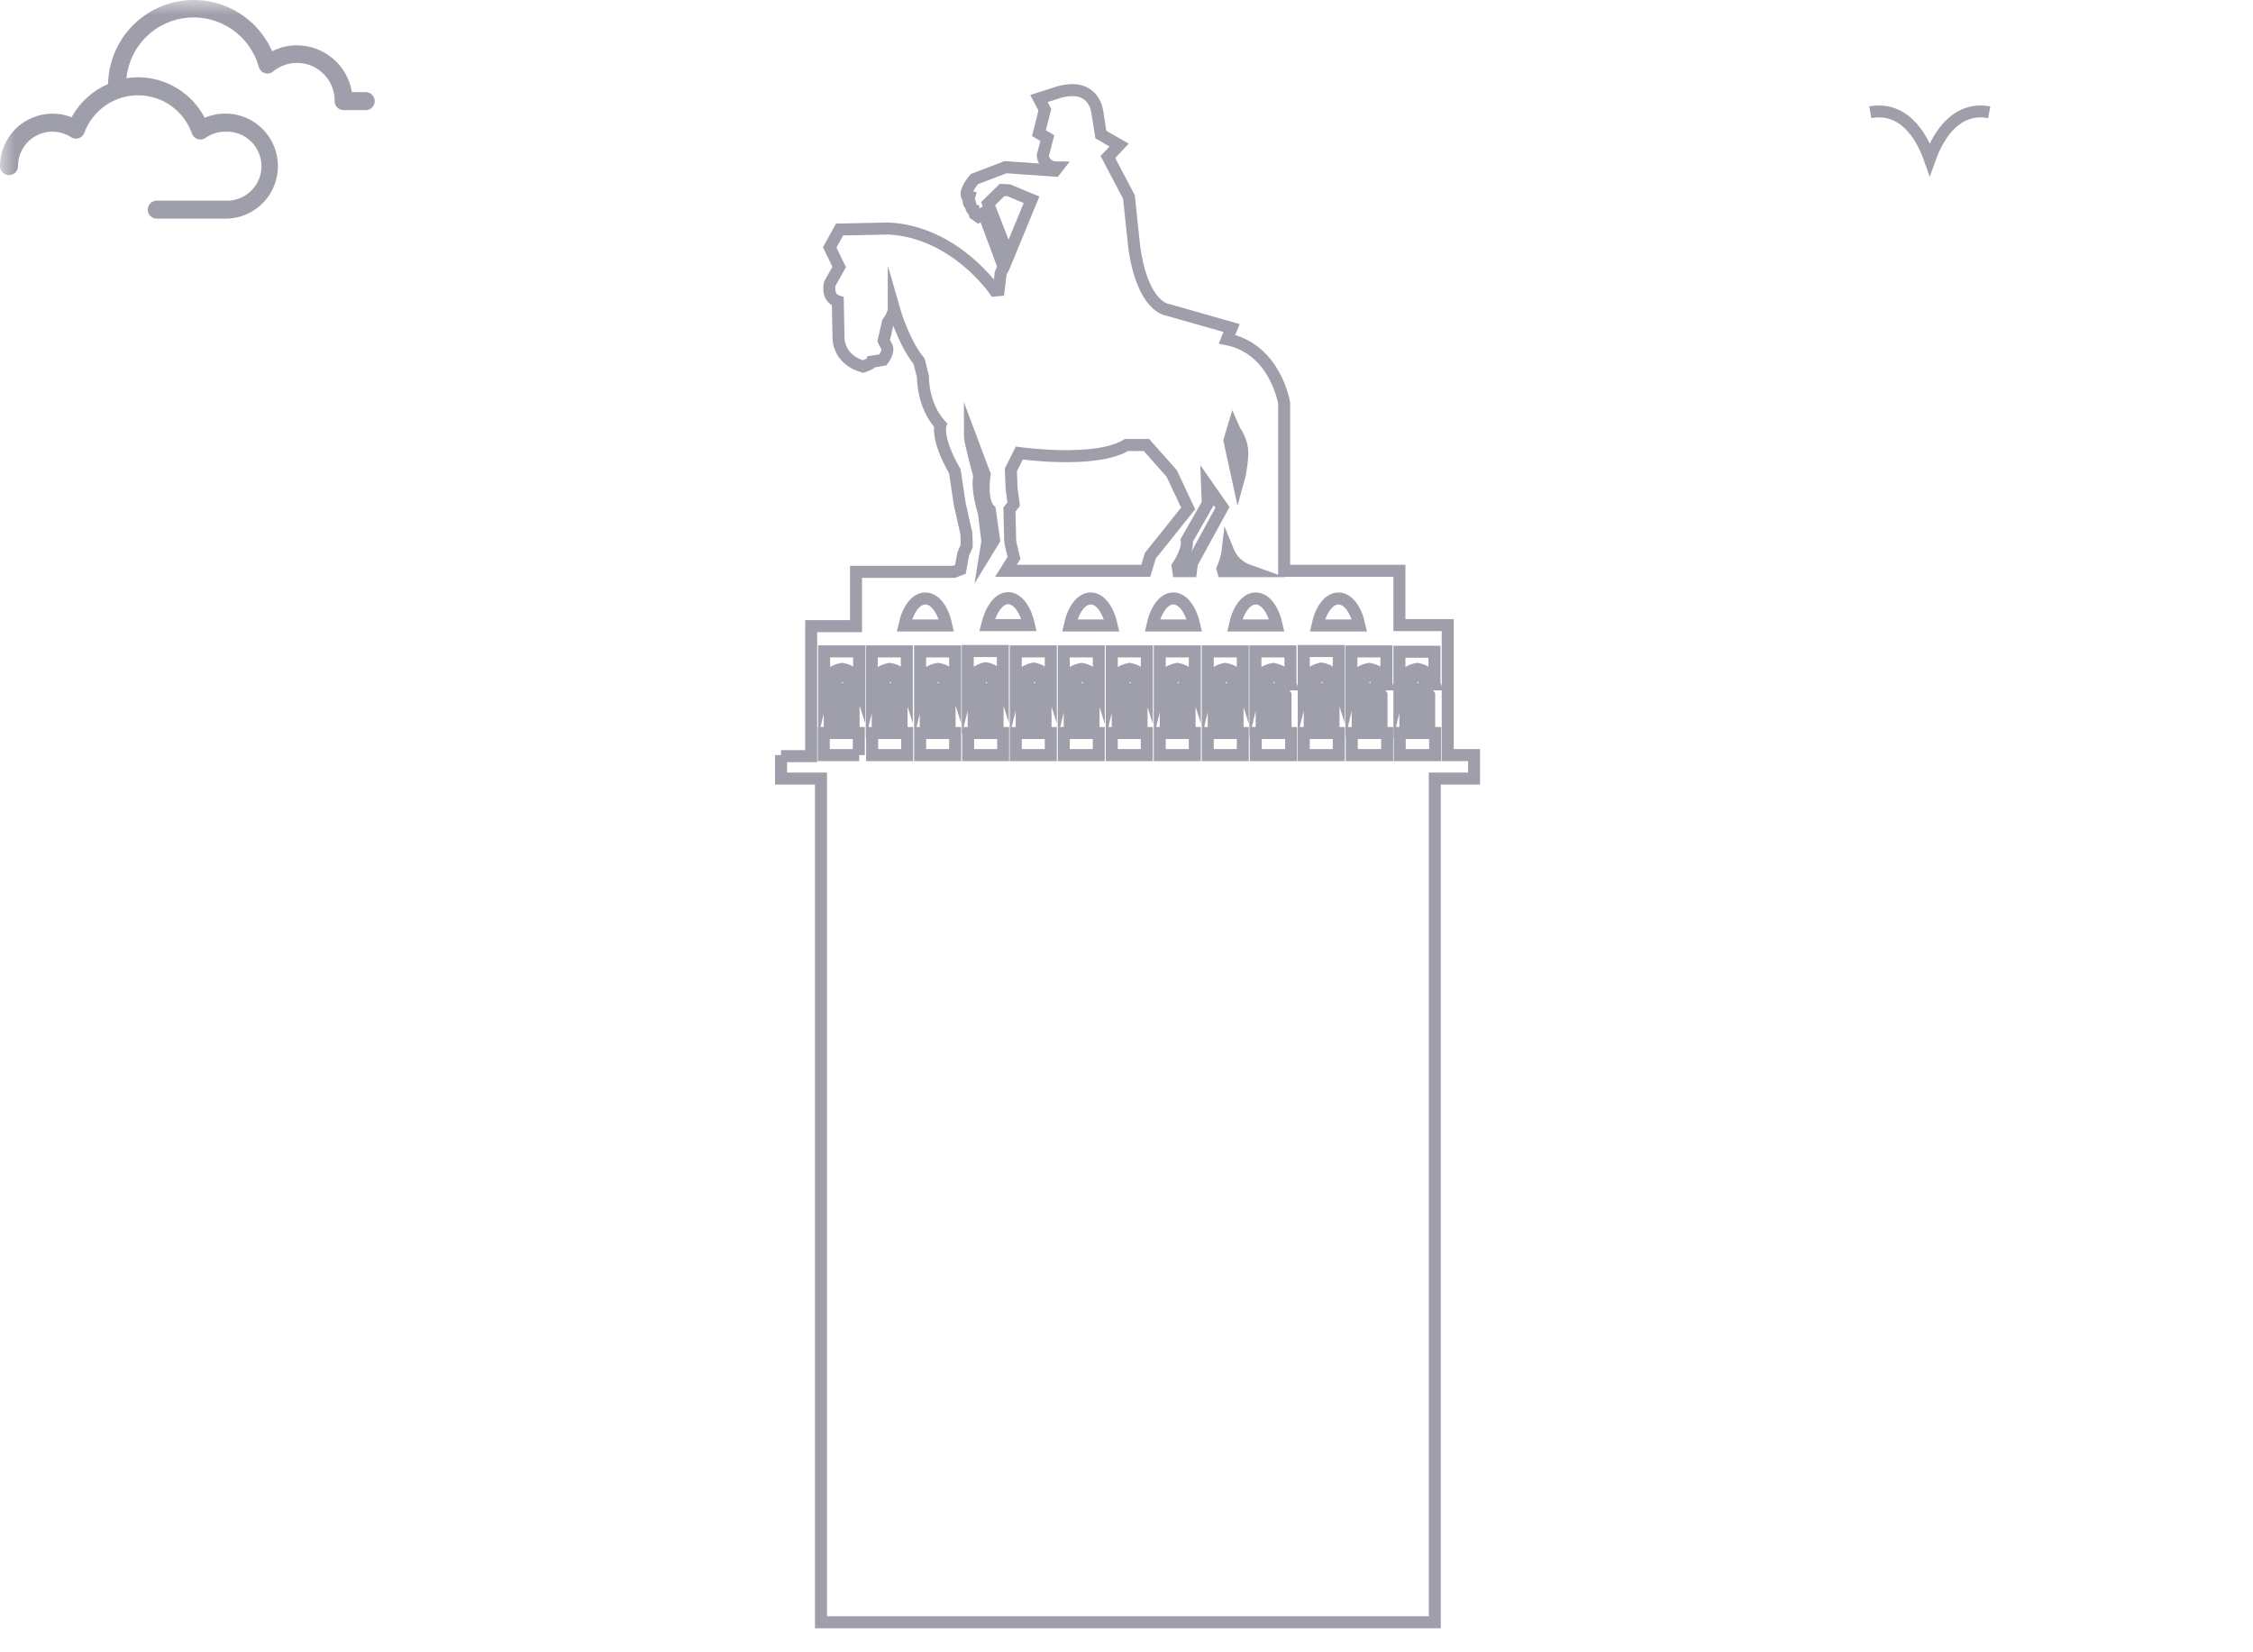 <svg width="75" height="55" viewBox="0 0 75 55" fill="none" xmlns="http://www.w3.org/2000/svg">
<mask id="mask0_746_6124" style="mask-type:alpha" maskUnits="userSpaceOnUse" x="0" y="0" width="75" height="55">
<rect width="75" height="55" fill="#D9D9D9"/>
</mask>
<g mask="url(#mask0_746_6124)">
<path d="M26 25.135V25.916H27.33V54H47.763V36.599V25.916H49.069V25.135H48.194V21.683V21.076V20.808H46.585V19H42.748V13.425C42.748 13.425 42.468 11.618 40.847 11.291L40.998 10.918L38.864 10.311C38.864 10.311 38.036 10.241 37.756 8.212L37.581 6.556L36.881 5.226L37.255 4.83L36.648 4.48L36.532 3.757C36.532 3.757 36.462 2.754 35.283 3.057L34.584 3.279L34.782 3.652L34.584 4.433L34.864 4.597L34.712 5.18C34.712 5.18 34.735 5.576 35.202 5.576L35.12 5.681L33.476 5.565L32.438 5.961C32.438 5.961 32.1 6.334 32.193 6.544L32.263 6.556C32.263 6.556 32.205 6.778 32.298 6.801C32.298 6.801 32.356 7.022 32.426 7.022L32.45 7.127L32.566 7.209L32.741 7.092L33.406 8.877L33.312 9.098L33.243 9.658L33.114 9.67C33.114 9.67 31.785 7.711 29.569 7.606L27.948 7.641L27.621 8.235L27.936 8.888L27.621 9.448C27.621 9.448 27.505 9.903 27.889 10.031L27.913 11.233C27.913 11.233 27.878 11.956 28.729 12.201C28.729 12.201 29.021 12.107 29.032 12.037L29.394 11.979C29.394 11.979 29.616 11.688 29.511 11.524C29.476 11.466 29.417 11.338 29.417 11.338L29.557 10.731C29.557 10.731 29.755 10.463 29.755 10.276C29.755 10.276 30.07 11.384 30.595 12.026L30.723 12.527C30.723 12.527 30.7 13.484 31.307 14.148C31.307 14.148 31.155 14.592 31.785 15.688C31.785 15.688 31.901 16.434 31.948 16.773L32.17 17.764L32.181 18.172L32.065 18.44L31.971 18.953L31.75 19.035H28.496V20.843H27.003V21.111V21.718V25.17H26V25.135ZM28.601 22.767C28.543 22.581 28.402 22.324 28.029 22.266C27.61 22.336 27.481 22.639 27.434 22.837V21.683H28.601V22.767ZM28.041 22.942C27.924 22.942 27.819 22.849 27.819 22.721C27.819 22.604 27.913 22.499 28.041 22.499C28.158 22.499 28.263 22.592 28.263 22.721C28.263 22.837 28.158 22.942 28.041 22.942ZM28.286 22.942L28.414 23.14V24.225H28.088V23.199L28.286 22.942ZM27.948 24.225H27.621V23.14L27.749 22.942L27.948 23.21V24.225ZM28.601 25.135H27.61H27.423V24.4H28.018H28.589V25.135H28.601ZM29.417 22.721C29.417 22.604 29.511 22.499 29.639 22.499C29.755 22.499 29.86 22.592 29.86 22.721C29.86 22.837 29.767 22.942 29.639 22.942C29.511 22.942 29.417 22.837 29.417 22.721ZM29.546 23.199V24.225H29.219V23.14L29.347 22.942L29.546 23.199ZM29.884 22.942L30.012 23.14V24.225H29.685V23.199L29.884 22.942ZM30.199 24.4V25.135H29.032V24.4H29.627H30.199ZM29.021 22.837V21.683H30.187V22.767C30.129 22.581 29.989 22.324 29.616 22.266C29.207 22.336 29.067 22.639 29.021 22.837ZM31.505 20.82H30.105C30.222 20.283 30.49 19.921 30.805 19.921C31.12 19.921 31.388 20.283 31.505 20.82ZM31.796 22.767C31.738 22.581 31.598 22.324 31.225 22.266C30.805 22.336 30.677 22.639 30.63 22.837V21.683H31.796V22.767ZM31.237 22.942C31.12 22.942 31.015 22.849 31.015 22.721C31.015 22.604 31.108 22.499 31.237 22.499C31.353 22.499 31.458 22.592 31.458 22.721C31.458 22.837 31.353 22.942 31.237 22.942ZM31.482 22.942L31.61 23.14V24.225H31.283V23.199L31.482 22.942ZM31.143 24.225H30.817V23.14L30.945 22.942L31.143 23.21V24.225ZM31.796 25.135H30.63V24.4H31.225H31.796V25.135ZM32.613 22.721C32.613 22.604 32.706 22.499 32.834 22.499C32.951 22.499 33.056 22.592 33.056 22.721C33.056 22.837 32.963 22.942 32.834 22.942C32.706 22.942 32.613 22.837 32.613 22.721ZM32.741 23.199V24.225H32.414V23.14L32.543 22.942L32.741 23.199ZM33.079 22.942L33.208 23.14V24.225H32.881V23.199L33.079 22.942ZM33.394 24.4V25.135H32.228V24.4H32.823H33.394ZM32.216 22.826V21.671H33.383V22.756C33.324 22.569 33.184 22.312 32.811 22.242C32.403 22.336 32.263 22.639 32.216 22.826ZM33.091 17.974L32.799 18.452L32.869 18.02L32.753 17.076C32.753 17.076 32.496 16.271 32.601 15.839C32.601 15.839 32.286 14.72 32.286 14.487L32.776 15.793C32.776 15.793 32.636 16.679 32.951 16.982L33.091 17.974ZM33.557 19.91C33.872 19.91 34.141 20.283 34.257 20.808H32.858C32.986 20.283 33.254 19.91 33.557 19.91ZM34.211 22.721C34.211 22.604 34.304 22.499 34.432 22.499C34.549 22.499 34.654 22.592 34.654 22.721C34.654 22.837 34.56 22.942 34.432 22.942C34.304 22.942 34.211 22.837 34.211 22.721ZM34.339 23.199V24.225H34.012V23.14L34.141 22.942L34.339 23.199ZM34.677 22.942L34.805 23.14V24.225H34.479V23.199L34.677 22.942ZM34.98 24.4V25.135H33.814V24.4H34.409H34.98ZM33.814 22.826V21.683H34.98V22.767C34.922 22.581 34.782 22.324 34.409 22.254C34.001 22.336 33.861 22.639 33.814 22.826ZM34.339 6.649L33.569 8.515L32.893 6.778L33.359 6.323L33.581 6.334L34.339 6.649ZM39.552 16.924L38.292 18.499L38.141 19H33.487L33.756 18.569C33.756 18.569 33.627 18.067 33.627 17.997C33.627 17.927 33.604 16.959 33.604 16.959L33.744 16.784L33.674 16.248L33.651 15.641L33.931 15.081C33.931 15.081 36.473 15.443 37.499 14.813H38.071H38.164L39.004 15.758L39.552 16.924ZM36.578 25.135H35.412V24.4H36.007H36.578V25.135ZM35.61 20.82C35.727 20.283 35.995 19.921 36.31 19.921C36.625 19.921 36.893 20.295 37.01 20.82H35.61ZM35.808 22.721C35.808 22.604 35.902 22.499 36.03 22.499C36.147 22.499 36.252 22.592 36.252 22.721C36.252 22.837 36.158 22.942 36.03 22.942C35.902 22.942 35.808 22.837 35.808 22.721ZM35.937 23.199V24.225H35.61V23.14L35.738 22.942L35.937 23.199ZM36.275 22.942L36.403 23.14V24.225H36.077V23.199L36.275 22.942ZM35.412 22.826V21.683H36.578V22.779C36.52 22.592 36.38 22.336 36.007 22.266C35.598 22.336 35.459 22.627 35.412 22.826ZM37.406 22.721C37.406 22.604 37.499 22.499 37.628 22.499C37.744 22.499 37.849 22.592 37.849 22.721C37.849 22.837 37.756 22.942 37.628 22.942C37.499 22.942 37.406 22.837 37.406 22.721ZM37.535 23.199V24.225H37.208V23.14L37.336 22.942L37.535 23.199ZM37.873 22.942L38.001 23.14V24.225H37.674V23.199L37.873 22.942ZM38.176 24.4V25.135H37.01V24.4H37.604H38.176ZM37.01 22.826V21.683H38.176V22.779C38.118 22.592 37.978 22.336 37.604 22.266C37.196 22.336 37.056 22.627 37.01 22.826ZM39.004 22.721C39.004 22.604 39.097 22.499 39.226 22.499C39.342 22.499 39.447 22.592 39.447 22.721C39.447 22.837 39.354 22.942 39.226 22.942C39.097 22.942 39.004 22.837 39.004 22.721ZM39.132 23.199V24.225H38.806V23.14L38.934 22.942L39.132 23.199ZM39.471 22.942L39.599 23.14V24.225H39.272V23.199L39.471 22.942ZM39.774 24.4V25.135H38.607V24.4H39.202H39.774ZM38.607 22.826V21.683H39.774V22.779C39.715 22.592 39.575 22.336 39.191 22.266C38.794 22.336 38.654 22.627 38.607 22.826ZM38.362 20.82C38.479 20.283 38.747 19.921 39.062 19.921C39.377 19.921 39.645 20.295 39.762 20.82H38.362ZM40.695 16.889L39.68 18.744L39.645 19.012H39.226L39.202 18.849C39.202 18.849 39.564 18.324 39.505 17.985L40.205 16.761L40.182 16.154L40.695 16.889ZM40.602 22.721C40.602 22.604 40.695 22.499 40.823 22.499C40.94 22.499 41.045 22.592 41.045 22.721C41.045 22.837 40.952 22.942 40.823 22.942C40.695 22.942 40.602 22.837 40.602 22.721ZM40.73 23.199V24.225H40.404V23.14L40.532 22.942L40.73 23.199ZM41.068 22.942L41.197 23.14V24.225H40.87V23.199L41.068 22.942ZM41.371 24.4V25.135H40.205V24.4H40.8H41.371ZM40.205 22.826V21.683H41.371V22.779C41.313 22.592 41.173 22.336 40.788 22.266C40.392 22.336 40.252 22.627 40.205 22.826ZM41.348 15.233C41.348 15.233 41.325 15.63 41.22 16.003L40.928 14.662L41.057 14.23L41.103 14.335C41.22 14.51 41.395 14.813 41.348 15.233ZM41.605 19.012H40.718L40.695 18.93C40.695 18.93 40.835 18.627 40.87 18.324C40.987 18.615 41.208 18.872 41.605 19.012ZM42.503 20.82H41.103C41.22 20.283 41.488 19.921 41.803 19.921C42.118 19.921 42.386 20.283 42.503 20.82ZM42.969 22.779C42.911 22.592 42.771 22.336 42.386 22.266C41.978 22.336 41.838 22.627 41.791 22.826V21.683H42.958V22.779H42.969ZM42.41 22.942C42.293 22.942 42.188 22.849 42.188 22.721C42.188 22.604 42.281 22.499 42.41 22.499C42.526 22.499 42.631 22.592 42.631 22.721C42.631 22.837 42.538 22.942 42.41 22.942ZM42.666 22.942L42.794 23.14V24.225H42.468V23.199L42.666 22.942ZM42.328 24.225H42.001V23.14L42.13 22.942L42.328 23.21V24.225ZM42.969 25.135H41.803V24.4H42.398H42.981V25.135H42.969ZM43.786 22.721C43.786 22.604 43.879 22.499 44.007 22.499C44.124 22.499 44.229 22.592 44.229 22.721C44.229 22.837 44.136 22.942 44.007 22.942C43.891 22.942 43.786 22.837 43.786 22.721ZM43.926 23.199V24.225H43.599V23.14L43.727 22.942L43.926 23.199ZM44.264 22.942L44.392 23.14V24.225H44.066V23.199L44.264 22.942ZM44.567 24.4V25.135H43.401V24.4H43.996H44.567ZM43.401 22.814V21.671H44.567V22.767C44.509 22.581 44.369 22.324 43.984 22.254C43.587 22.336 43.447 22.627 43.401 22.814ZM45.255 20.82H43.856C43.972 20.283 44.24 19.921 44.555 19.921C44.87 19.921 45.139 20.283 45.255 20.82ZM46.165 22.779C46.107 22.592 45.967 22.336 45.582 22.266C45.174 22.336 45.034 22.627 44.987 22.826V21.683H46.153V22.779H46.165ZM45.605 22.942C45.489 22.942 45.383 22.849 45.383 22.721C45.383 22.604 45.477 22.499 45.605 22.499C45.722 22.499 45.827 22.592 45.827 22.721C45.827 22.837 45.722 22.942 45.605 22.942ZM45.862 22.942L45.99 23.14V24.225H45.652V23.199L45.862 22.942ZM45.523 24.225H45.197V23.14L45.325 22.942L45.523 23.21V24.225ZM46.165 25.135H44.999V24.4H45.593H46.177V25.135H46.165ZM47.763 22.779C47.704 22.592 47.564 22.336 47.18 22.266C46.771 22.336 46.631 22.627 46.585 22.826V21.694H47.751V22.779H47.763ZM47.203 22.942C47.086 22.942 46.981 22.849 46.981 22.721C46.981 22.604 47.075 22.499 47.203 22.499C47.319 22.499 47.425 22.592 47.425 22.721C47.425 22.837 47.319 22.942 47.203 22.942ZM47.448 22.942L47.576 23.14V24.225H47.249V23.199L47.448 22.942ZM47.11 24.225H46.783V23.14L46.911 22.942L47.11 23.21V24.225ZM47.763 25.135H46.596V24.4H47.191H47.774V25.135H47.763Z" stroke="#9E9FAA" stroke-width="0.4" stroke-miterlimit="10"/>
<path d="M2.383 3.903C2.18 3.823 1.964 3.782 1.746 3.783C1.283 3.784 0.84 3.968 0.512 4.296C0.185 4.623 0.001 5.067 0 5.53C0 5.609 0.032 5.686 0.088 5.742C0.144 5.798 0.22 5.83 0.3 5.83C0.38 5.83 0.456 5.798 0.512 5.742C0.569 5.686 0.6 5.609 0.6 5.53C0.6 5.324 0.655 5.122 0.759 4.944C0.864 4.767 1.015 4.622 1.196 4.523C1.376 4.424 1.58 4.376 1.786 4.384C1.992 4.392 2.192 4.455 2.365 4.567C2.402 4.591 2.445 4.607 2.49 4.612C2.534 4.618 2.58 4.614 2.623 4.6C2.665 4.585 2.704 4.561 2.737 4.529C2.769 4.498 2.793 4.459 2.809 4.416C2.944 4.049 3.19 3.732 3.512 3.51C3.834 3.287 4.217 3.169 4.608 3.172C5 3.175 5.381 3.299 5.699 3.526C6.018 3.754 6.259 4.074 6.388 4.443C6.404 4.487 6.429 4.526 6.461 4.559C6.494 4.591 6.534 4.615 6.578 4.63C6.622 4.644 6.668 4.648 6.714 4.641C6.76 4.634 6.804 4.617 6.842 4.591C7.033 4.455 7.261 4.383 7.496 4.383C7.651 4.376 7.807 4.399 7.953 4.453C8.099 4.507 8.233 4.591 8.346 4.698C8.459 4.805 8.549 4.935 8.611 5.078C8.672 5.221 8.704 5.375 8.704 5.531C8.704 5.687 8.672 5.841 8.611 5.985C8.549 6.128 8.459 6.257 8.346 6.364C8.233 6.472 8.099 6.555 7.953 6.609C7.807 6.663 7.651 6.687 7.496 6.679H5.218C5.139 6.679 5.062 6.711 5.006 6.767C4.95 6.823 4.918 6.899 4.918 6.979C4.918 7.059 4.95 7.135 5.006 7.191C5.062 7.248 5.139 7.279 5.218 7.279H7.496C7.756 7.28 8.012 7.223 8.247 7.113C8.483 7.002 8.69 6.841 8.855 6.64C9.02 6.439 9.138 6.204 9.2 5.952C9.263 5.7 9.269 5.437 9.217 5.182C9.166 4.927 9.058 4.687 8.902 4.48C8.746 4.272 8.546 4.101 8.315 3.981C8.085 3.86 7.831 3.792 7.572 3.782C7.312 3.771 7.053 3.819 6.815 3.921C6.603 3.515 6.284 3.175 5.893 2.937C5.501 2.699 5.052 2.572 4.594 2.571C4.464 2.573 4.335 2.584 4.207 2.604C4.26 2.082 4.493 1.594 4.867 1.226C5.241 0.858 5.732 0.632 6.255 0.587C6.778 0.543 7.3 0.683 7.731 0.982C8.162 1.282 8.475 1.723 8.615 2.229C8.629 2.277 8.654 2.32 8.688 2.356C8.723 2.392 8.766 2.418 8.813 2.433C8.86 2.448 8.911 2.451 8.959 2.441C9.008 2.432 9.054 2.41 9.092 2.379C9.277 2.227 9.501 2.131 9.738 2.103C9.975 2.074 10.216 2.114 10.431 2.218C10.646 2.322 10.827 2.485 10.953 2.689C11.078 2.892 11.143 3.127 11.139 3.366C11.139 3.446 11.17 3.522 11.226 3.578C11.283 3.635 11.359 3.666 11.439 3.666H12.174C12.253 3.666 12.33 3.635 12.386 3.578C12.442 3.522 12.474 3.446 12.474 3.366C12.474 3.287 12.442 3.21 12.386 3.154C12.33 3.098 12.253 3.066 12.174 3.066H11.715C11.643 2.632 11.419 2.236 11.084 1.951C10.748 1.666 10.322 1.509 9.881 1.509C9.595 1.508 9.313 1.576 9.059 1.707C8.798 1.112 8.342 0.623 7.766 0.323C7.189 0.022 6.528 -0.072 5.89 0.055C5.253 0.182 4.678 0.523 4.261 1.022C3.844 1.52 3.61 2.146 3.598 2.796C3.081 3.02 2.653 3.41 2.383 3.903Z" fill="#9E9FAA"/>
<path d="M62.261 3.737C63.314 3.545 63.928 4.412 64.24 5.294C64.556 4.408 65.172 3.545 66.22 3.737" stroke="#9E9FAA" stroke-width="0.396" stroke-miterlimit="10"/>
</g>
</svg>
